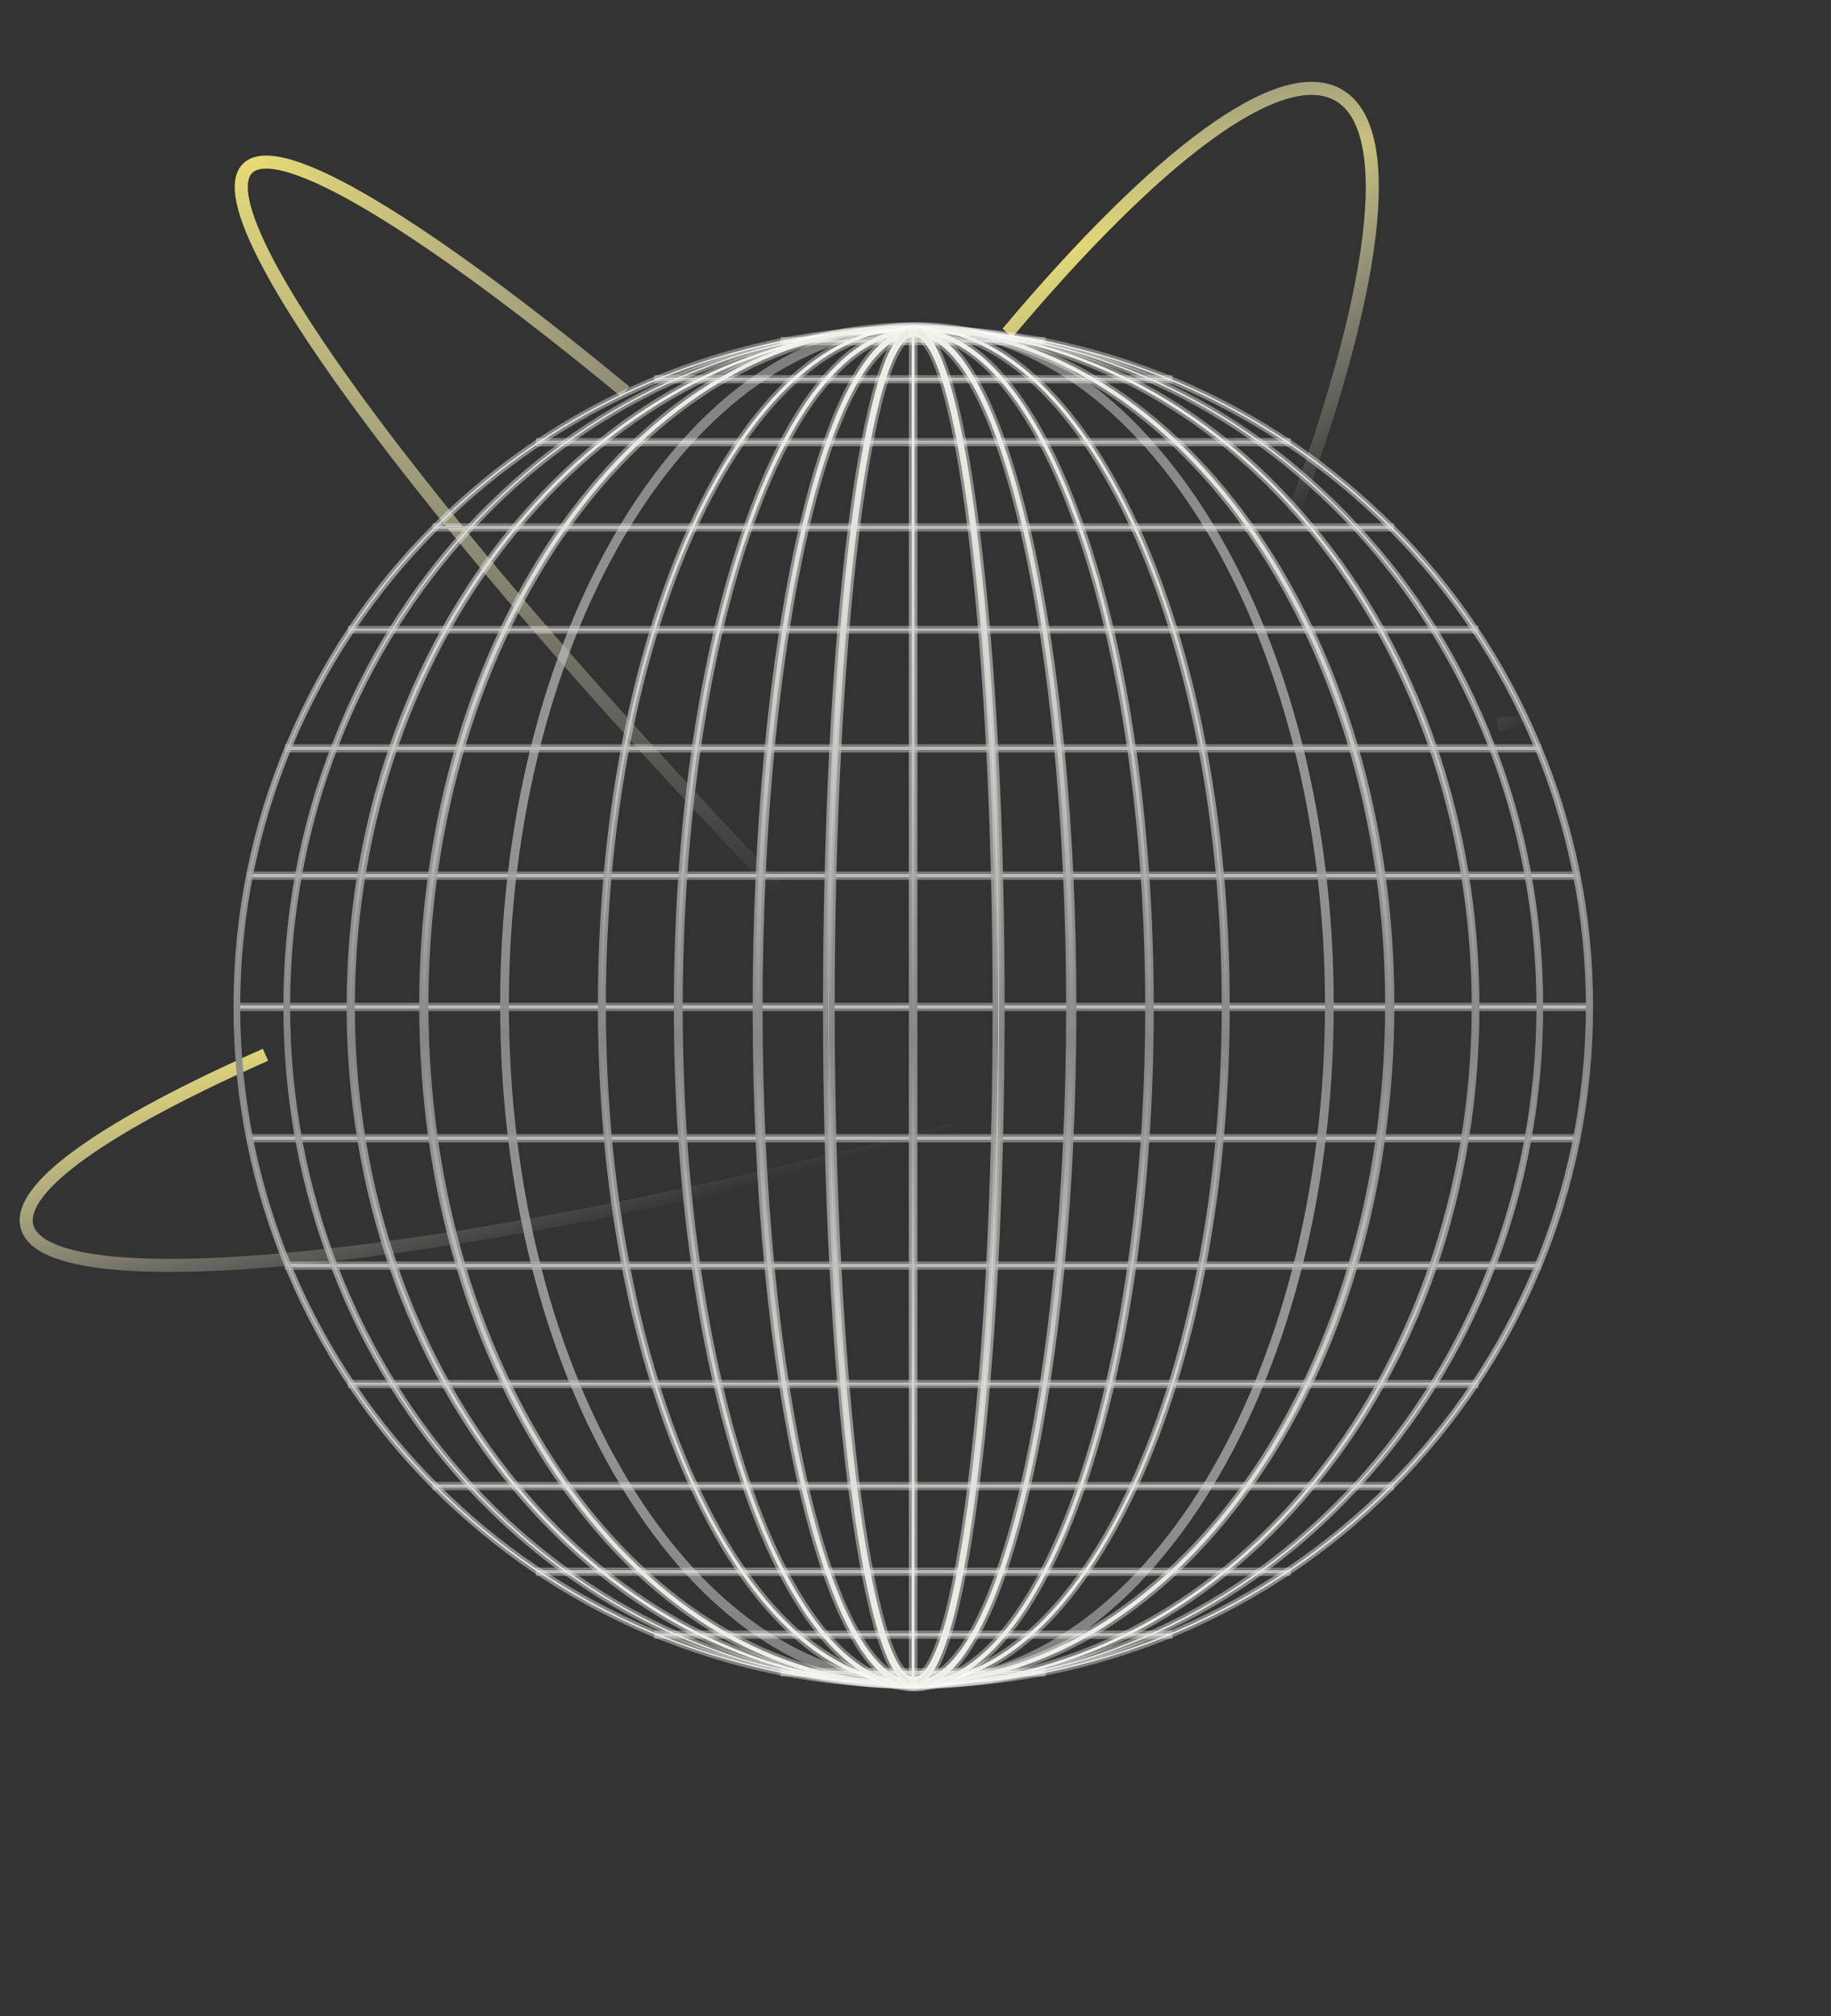 <svg width="637" height="701" viewBox="0 0 637 701" fill="none" xmlns="http://www.w3.org/2000/svg">
<rect x="0" y="0" width="637" height="701" fill="#333333" stroke="none"/>
<g clip-path="url(#paint0_diamond_226_292_clip_path)" data-figma-skip-parse="true"><g transform="matrix(0.068 0.143 -0.846 0.403 261.593 250.56)"><rect x="0" y="0" width="2103.37" height="355.839" fill="url(#paint0_diamond_226_292)" opacity="1" shape-rendering="crispEdges"/><rect x="0" y="0" width="2103.37" height="355.839" transform="scale(1 -1)" fill="url(#paint0_diamond_226_292)" opacity="1" shape-rendering="crispEdges"/><rect x="0" y="0" width="2103.37" height="355.839" transform="scale(-1 1)" fill="url(#paint0_diamond_226_292)" opacity="1" shape-rendering="crispEdges"/><rect x="0" y="0" width="2103.37" height="355.839" transform="scale(-1)" fill="url(#paint0_diamond_226_292)" opacity="1" shape-rendering="crispEdges"/></g></g><path d="M623.283 261.998L621.091 262.585C621.729 264.966 620.947 268.106 617.88 272.167C614.843 276.187 609.846 280.721 602.945 285.673C589.166 295.56 568.265 306.784 541.733 318.631C488.701 342.311 413.554 368.316 328.874 391.006L329.462 393.198L330.049 395.39C414.887 372.658 490.273 346.581 543.584 322.776C570.223 310.881 591.446 299.511 605.592 289.361C612.654 284.294 618.07 279.448 621.503 274.903C624.905 270.399 626.65 265.789 625.477 261.411L623.283 261.998ZM329.462 393.198L328.874 391.006C244.194 413.696 166.113 428.749 108.346 434.757C79.445 437.763 55.732 438.493 38.856 436.82C30.404 435.983 23.809 434.554 19.169 432.591C14.482 430.608 12.235 428.279 11.597 425.899L9.405 426.486L7.213 427.074C8.386 431.453 12.202 434.573 17.4 436.772C22.646 438.992 29.758 440.48 38.408 441.338C55.734 443.055 79.799 442.29 108.815 439.272C166.886 433.232 245.211 418.123 330.049 395.39L329.462 393.198ZM9.405 426.486L11.597 425.899C10.95 423.483 11.765 420.286 14.941 416.144C18.081 412.047 23.238 407.426 30.345 402.382C44.536 392.31 66.032 380.876 93.274 368.822L92.356 366.747L91.437 364.671C64.09 376.771 42.273 388.349 27.718 398.68C20.451 403.837 14.877 408.765 11.338 413.382C7.834 417.953 6.022 422.632 7.213 427.074L9.405 426.486ZM520.87 251.814L521.115 254.07C550.933 250.838 575.44 249.96 592.891 251.574C601.63 252.382 608.458 253.804 613.262 255.785C618.12 257.789 620.441 260.16 621.091 262.585L623.283 261.998L625.477 261.411C624.282 256.951 620.347 253.797 614.993 251.589C609.584 249.358 602.243 247.88 593.309 247.054C575.413 245.399 550.558 246.313 520.625 249.557L520.87 251.814Z" data-figma-gradient-fill="{&#34;type&#34;:&#34;GRADIENT_DIAMOND&#34;,&#34;stops&#34;:[{&#34;color&#34;:{&#34;r&#34;:0.90196079015731812,&#34;g&#34;:0.85882353782653809,&#34;b&#34;:0.45490196347236633,&#34;a&#34;:1.0},&#34;position&#34;:0.36893349885940552},{&#34;color&#34;:{&#34;r&#34;:1.0,&#34;g&#34;:1.0,&#34;b&#34;:1.0,&#34;a&#34;:0.0},&#34;position&#34;:1.0}],&#34;stopsVar&#34;:[{&#34;color&#34;:{&#34;r&#34;:0.90196079015731812,&#34;g&#34;:0.85882353782653809,&#34;b&#34;:0.45490196347236633,&#34;a&#34;:1.0},&#34;position&#34;:0.36893349885940552},{&#34;color&#34;:{&#34;r&#34;:1.0,&#34;g&#34;:1.0,&#34;b&#34;:1.0,&#34;a&#34;:0.0},&#34;position&#34;:1.0}],&#34;transform&#34;:{&#34;m00&#34;:135.73722839355469,&#34;m01&#34;:-1692.268066406250,&#34;m02&#34;:1039.8586425781250,&#34;m10&#34;:285.27578735351562,&#34;m11&#34;:805.19903564453125,&#34;m12&#34;:-294.67736816406250},&#34;opacity&#34;:1.0,&#34;blendMode&#34;:&#34;NORMAL&#34;,&#34;visible&#34;:true}"/>
<g clip-path="url(#paint1_diamond_226_292_clip_path)" data-figma-skip-parse="true"><g transform="matrix(0.388 0.401 -0.354 0.342 -46.223 -83.094)"><rect x="0" y="0" width="1666.45" height="762.058" fill="url(#paint1_diamond_226_292)" opacity="1" shape-rendering="crispEdges"/><rect x="0" y="0" width="1666.45" height="762.058" transform="scale(1 -1)" fill="url(#paint1_diamond_226_292)" opacity="1" shape-rendering="crispEdges"/><rect x="0" y="0" width="1666.45" height="762.058" transform="scale(-1 1)" fill="url(#paint1_diamond_226_292)" opacity="1" shape-rendering="crispEdges"/><rect x="0" y="0" width="1666.45" height="762.058" transform="scale(-1)" fill="url(#paint1_diamond_226_292)" opacity="1" shape-rendering="crispEdges"/></g></g><path d="M599.708 572.138L598.103 570.533C596.68 571.955 593.71 572.65 588.256 571.434C582.953 570.251 576.02 567.411 567.594 562.948C550.773 554.036 528.49 538.92 502.27 518.734C449.857 478.382 381.995 417.991 311.13 347.126L309.525 348.731L307.921 350.336C378.879 421.294 446.889 481.826 499.501 522.331C525.794 542.574 548.312 557.87 565.469 566.959C574.032 571.495 581.382 574.552 587.268 575.865C593.001 577.143 598.125 576.93 601.313 573.743L599.708 572.138ZM309.525 348.731L311.13 347.126C240.265 276.261 179.874 208.399 139.522 155.986C119.336 129.766 104.22 107.483 95.309 90.662C90.845 82.237 88.005 75.304 86.823 70.001C85.606 64.546 86.302 61.576 87.724 60.154L86.119 58.549L84.514 56.944C81.326 60.131 81.114 65.255 82.392 70.989C83.704 76.874 86.761 84.224 91.297 92.787C100.386 109.944 115.682 132.462 135.925 158.755C176.43 211.367 236.962 279.377 307.921 350.336L309.525 348.731ZM520.555 438.892L518.807 440.339C547.918 475.512 570.405 505.942 584.213 528.918C591.127 540.422 595.797 549.948 598.063 557.203C599.197 560.835 599.688 563.773 599.622 566.04C599.557 568.293 598.953 569.682 598.103 570.533L599.708 572.138L601.313 573.743C603.244 571.812 604.073 569.151 604.16 566.172C604.246 563.207 603.608 559.731 602.396 555.85C599.97 548.082 595.084 538.194 588.104 526.58C574.125 503.319 551.473 472.688 522.304 437.445L520.555 438.892ZM86.119 58.549L87.724 60.154C88.567 59.311 89.939 58.71 92.158 58.636C94.392 58.561 97.287 59.033 100.865 60.136C108.016 62.34 117.402 66.907 128.741 73.685C151.387 87.222 181.382 109.306 216.086 137.936L217.53 136.186L218.975 134.435C184.2 105.746 154.003 83.497 131.07 69.789C119.62 62.944 109.869 58.16 102.202 55.797C98.372 54.617 94.939 54.001 92.006 54.099C89.059 54.197 86.428 55.03 84.514 56.944L86.119 58.549Z" data-figma-gradient-fill="{&#34;type&#34;:&#34;GRADIENT_DIAMOND&#34;,&#34;stops&#34;:[{&#34;color&#34;:{&#34;r&#34;:0.90196079015731812,&#34;g&#34;:0.85882353782653809,&#34;b&#34;:0.45490196347236633,&#34;a&#34;:1.0},&#34;position&#34;:0.34573596715927124},{&#34;color&#34;:{&#34;r&#34;:1.0,&#34;g&#34;:1.0,&#34;b&#34;:1.0,&#34;a&#34;:0.0},&#34;position&#34;:1.0}],&#34;stopsVar&#34;:[{&#34;color&#34;:{&#34;r&#34;:0.90196079015731812,&#34;g&#34;:0.85882353782653809,&#34;b&#34;:0.45490196347236633,&#34;a&#34;:1.0},&#34;position&#34;:0.34573596715927124},{&#34;color&#34;:{&#34;r&#34;:1.0,&#34;g&#34;:1.0,&#34;b&#34;:1.0,&#34;a&#34;:0.0},&#34;position&#34;:1.0}],&#34;transform&#34;:{&#34;m00&#34;:775.11584472656250,&#34;m01&#34;:-707.68389892578125,&#34;m02&#34;:-79.939399719238281,&#34;m10&#34;:801.72332763671875,&#34;m11&#34;:684.19744873046875,&#34;m12&#34;:-826.05462646484375},&#34;opacity&#34;:1.0,&#34;blendMode&#34;:&#34;NORMAL&#34;,&#34;visible&#34;:true}"/>
<g clip-path="url(#paint2_diamond_226_292_clip_path)" data-figma-skip-parse="true"><g transform="matrix(0.056 0.155 -0.789 0.286 170.806 159.77)"><rect x="0" y="0" width="3550.82" height="402.583" fill="url(#paint2_diamond_226_292)" opacity="1" shape-rendering="crispEdges"/><rect x="0" y="0" width="3550.82" height="402.583" transform="scale(1 -1)" fill="url(#paint2_diamond_226_292)" opacity="1" shape-rendering="crispEdges"/><rect x="0" y="0" width="3550.82" height="402.583" transform="scale(-1 1)" fill="url(#paint2_diamond_226_292)" opacity="1" shape-rendering="crispEdges"/><rect x="0" y="0" width="3550.82" height="402.583" transform="scale(-1)" fill="url(#paint2_diamond_226_292)" opacity="1" shape-rendering="crispEdges"/></g></g><path d="M465.697 33.064L464.563 35.03C468.45 37.274 471.366 41.444 473.153 47.767C474.944 54.101 475.536 62.395 474.907 72.502C473.648 92.707 467.544 119.64 457.123 151.476C436.294 215.112 398.377 297.867 348.289 384.622L350.255 385.757L352.22 386.892C402.417 299.949 440.485 216.902 461.438 152.888C471.908 120.899 478.144 93.546 479.437 72.784C480.084 62.408 479.505 53.548 477.522 46.532C475.536 39.505 472.077 34.127 466.832 31.099L465.697 33.064ZM350.255 385.757L348.289 384.622C298.201 471.377 245.491 545.592 200.796 595.448C178.435 620.39 158.162 639.144 141.294 650.336C132.856 655.935 125.377 659.568 118.996 661.185C112.626 662.799 107.557 662.358 103.67 660.114L102.535 662.079L101.4 664.045C106.645 667.073 113.032 667.379 120.111 665.586C127.178 663.795 135.14 659.866 143.804 654.119C161.137 642.618 181.708 623.541 204.176 598.478C249.137 548.326 302.024 473.834 352.22 386.892L350.255 385.757ZM102.535 662.079L103.67 660.114C98.464 657.108 94.992 650.619 93.672 640.258C92.358 629.954 93.248 616.311 96.262 599.812C102.285 566.84 116.686 523.01 138.045 472.824L135.956 471.935L133.868 471.046C112.447 521.377 97.905 565.556 91.796 598.996C88.745 615.702 87.771 629.866 89.169 640.832C90.559 651.742 94.374 659.988 101.4 664.045L102.535 662.079ZM350.503 115.757L352.241 117.218C378.011 86.566 401.599 63.12 421.193 48.816C430.996 41.658 439.691 36.871 447.073 34.571C454.46 32.269 460.245 32.537 464.563 35.03L465.697 33.064L466.832 31.099C461.002 27.732 453.769 27.73 445.723 30.237C437.673 32.745 428.519 37.846 418.516 45.149C398.497 59.765 374.636 83.525 348.766 114.297L350.503 115.757Z" data-figma-gradient-fill="{&#34;type&#34;:&#34;GRADIENT_DIAMOND&#34;,&#34;stops&#34;:[{&#34;color&#34;:{&#34;r&#34;:0.90196079015731812,&#34;g&#34;:0.85882353782653809,&#34;b&#34;:0.45490196347236633,&#34;a&#34;:1.0},&#34;position&#34;:0.23849509656429291},{&#34;color&#34;:{&#34;r&#34;:1.0,&#34;g&#34;:1.0,&#34;b&#34;:1.0,&#34;a&#34;:0.0},&#34;position&#34;:1.0}],&#34;stopsVar&#34;:[{&#34;color&#34;:{&#34;r&#34;:0.90196079015731812,&#34;g&#34;:0.85882353782653809,&#34;b&#34;:0.45490196347236633,&#34;a&#34;:1.0},&#34;position&#34;:0.23849509656429291},{&#34;color&#34;:{&#34;r&#34;:1.0,&#34;g&#34;:1.0,&#34;b&#34;:1.0,&#34;a&#34;:0.0},&#34;position&#34;:1.0}],&#34;transform&#34;:{&#34;m00&#34;:112.08213806152344,&#34;m01&#34;:-1577.4099121093750,&#34;m02&#34;:903.47009277343750,&#34;m10&#34;:309.47494506835938,&#34;m11&#34;:571.28851318359375,&#34;m12&#34;:-280.61160278320312},&#34;opacity&#34;:1.0,&#34;blendMode&#34;:&#34;NORMAL&#34;,&#34;visible&#34;:true}"/>
<path d="M362.762 119.038H272.516V118.177H362.762V119.038Z" fill="url(#paint3_linear_226_292)"/>
<path d="M362.762 119.038H272.516V118.177H362.762V119.038Z" stroke="url(#paint4_linear_226_292)" stroke-width="2"/>
<path d="M406.938 132.3H228.508V131.438H406.938V132.3Z" fill="url(#paint5_linear_226_292)"/>
<path d="M406.938 132.3H228.508V131.438H406.938V132.3Z" stroke="url(#paint6_linear_226_292)" stroke-width="2"/>
<path d="M448.022 154.179H187.426V153.317H448.022V154.179Z" fill="url(#paint7_linear_226_292)"/>
<path d="M448.022 154.179H187.426V153.317H448.022V154.179Z" stroke="url(#paint8_linear_226_292)" stroke-width="2"/>
<path d="M483.95 183.806H151.5V182.944H483.95V183.806Z" fill="url(#paint9_linear_226_292)"/>
<path d="M483.95 183.806H151.5V182.944H483.95V183.806Z" stroke="url(#paint10_linear_226_292)" stroke-width="2"/>
<path d="M513.341 219.292H122.102V218.603H513.341V219.292Z" fill="url(#paint11_linear_226_292)"/>
<path d="M513.341 219.292H122.102V218.603H513.341V219.292Z" stroke="url(#paint12_linear_226_292)" stroke-width="2"/>
<path d="M535.179 260.63H100.105V259.769H535.179V260.63Z" fill="url(#paint13_linear_226_292)"/>
<path d="M535.179 260.63H100.105V259.769H535.179V260.63Z" stroke="url(#paint14_linear_226_292)" stroke-width="2"/>
<path d="M548.585 304.899H86.867V304.038H548.585V304.899Z" fill="url(#paint15_linear_226_292)"/>
<path d="M548.585 304.899H86.867V304.038H548.585V304.899Z" stroke="url(#paint16_linear_226_292)" stroke-width="2"/>
<path d="M553.055 350.548H82.398V349.688H553.055V350.548Z" fill="url(#paint17_linear_226_292)"/>
<path d="M553.055 350.548H82.398V349.688H553.055V350.548Z" stroke="url(#paint18_linear_226_292)" stroke-width="2"/>
<path d="M362.762 581.885H272.516V581.023H362.762V581.885Z" fill="url(#paint19_linear_226_292)"/>
<path d="M362.762 581.885H272.516V581.023H362.762V581.885Z" stroke="url(#paint20_linear_226_292)" stroke-width="2"/>
<path d="M406.938 568.795H228.508V567.934H406.938V568.795Z" fill="url(#paint21_linear_226_292)"/>
<path d="M406.938 568.795H228.508V567.934H406.938V568.795Z" stroke="url(#paint22_linear_226_292)" stroke-width="2"/>
<path d="M448.022 546.919H187.426V546.058H448.022V546.919Z" fill="url(#paint23_linear_226_292)"/>
<path d="M448.022 546.919H187.426V546.058H448.022V546.919Z" stroke="url(#paint24_linear_226_292)" stroke-width="2"/>
<path d="M483.95 517.118H151.5V516.257H483.95V517.118Z" fill="url(#paint25_linear_226_292)"/>
<path d="M483.95 517.118H151.5V516.257H483.95V517.118Z" stroke="url(#paint26_linear_226_292)" stroke-width="2"/>
<path d="M513.341 481.635H122.102V480.773H513.341V481.635Z" fill="url(#paint27_linear_226_292)"/>
<path d="M513.341 481.635H122.102V480.773H513.341V481.635Z" stroke="url(#paint28_linear_226_292)" stroke-width="2"/>
<path d="M535.179 440.465H100.105V439.604H535.179V440.465Z" fill="url(#paint29_linear_226_292)"/>
<path d="M535.179 440.465H100.105V439.604H535.179V440.465Z" stroke="url(#paint30_linear_226_292)" stroke-width="2"/>
<path d="M548.585 396.195H86.867V395.334H548.585V396.195Z" fill="url(#paint31_linear_226_292)"/>
<path d="M548.585 396.195H86.867V395.334H548.585V396.195Z" stroke="url(#paint32_linear_226_292)" stroke-width="2"/>
<path d="M317.727 114.041C349.528 114.041 380.298 120.414 409.349 132.645C437.368 144.53 462.637 161.583 484.296 183.287C505.783 204.819 522.801 230.14 534.662 258.218C547.039 287.329 553.227 318.162 553.227 350.029C553.227 381.896 547.039 412.903 534.662 442.014C522.801 470.091 505.783 495.24 484.296 516.944C462.637 538.648 437.368 555.701 409.349 567.587C380.298 579.817 349.528 586.019 317.727 586.019C285.926 586.019 255.156 579.817 226.105 567.587C198.086 555.701 172.816 538.648 151.157 516.944C129.498 495.24 112.653 470.091 100.792 442.014C88.415 412.903 82.227 381.896 82.227 350.029C82.227 318.162 88.415 287.329 100.792 258.218C112.653 230.14 129.498 204.819 151.157 183.287C172.816 161.583 198.086 144.53 226.105 132.645C255.156 120.415 285.926 114.041 317.727 114.041ZM317.727 114.558C188.116 114.558 82.57 220.15 82.57 350.029C82.57 479.909 188.116 585.674 317.727 585.674C447.338 585.674 552.711 479.909 552.711 350.029C552.711 220.15 447.337 114.558 317.727 114.558Z" fill="url(#paint33_linear_226_292)"/>
<path d="M317.727 114.041C349.528 114.041 380.298 120.414 409.349 132.645C437.368 144.53 462.637 161.583 484.296 183.287C505.783 204.819 522.801 230.14 534.662 258.218C547.039 287.329 553.227 318.162 553.227 350.029C553.227 381.896 547.039 412.903 534.662 442.014C522.801 470.091 505.783 495.24 484.296 516.944C462.637 538.648 437.368 555.701 409.349 567.587C380.298 579.817 349.528 586.019 317.727 586.019C285.926 586.019 255.156 579.817 226.105 567.587C198.086 555.701 172.816 538.648 151.157 516.944C129.498 495.24 112.653 470.091 100.792 442.014C88.415 412.903 82.227 381.896 82.227 350.029C82.227 318.162 88.415 287.329 100.792 258.218C112.653 230.14 129.498 204.819 151.157 183.287C172.816 161.583 198.086 144.53 226.105 132.645C255.156 120.415 285.926 114.041 317.727 114.041ZM317.727 114.558C188.116 114.558 82.57 220.15 82.57 350.029C82.57 479.909 188.116 585.674 317.727 585.674C447.338 585.674 552.711 479.909 552.711 350.029C552.711 220.15 447.337 114.558 317.727 114.558Z" stroke="url(#paint34_linear_226_292)" stroke-width="2"/>
<path d="M317.725 114.041C347.119 114.041 375.654 120.415 402.642 132.645C428.598 144.53 451.977 161.583 471.917 183.287C492.029 204.819 507.671 230.14 518.673 258.218C530.19 287.329 535.862 318.162 535.862 350.029C535.862 381.896 530.19 412.903 518.673 442.014C507.671 470.091 492.029 495.24 471.917 516.944C451.977 538.648 428.598 555.701 402.642 567.587C375.654 579.817 347.119 586.019 317.725 586.019C288.33 586.019 259.623 579.817 232.807 567.587C206.85 555.701 183.472 538.648 163.36 516.944C143.42 495.24 127.605 470.091 116.775 442.014C105.258 412.903 99.586 381.896 99.586 350.029C99.586 318.162 105.258 287.329 116.775 258.218C127.605 230.14 143.42 204.819 163.36 183.287C183.472 161.583 206.85 144.53 232.807 132.645C259.623 120.414 288.33 114.041 317.725 114.041ZM317.725 114.558C197.568 114.558 99.93 220.15 99.93 350.029C99.93 479.909 197.568 585.674 317.725 585.674C437.709 585.674 535.519 479.909 535.519 350.029C535.518 220.15 437.709 114.558 317.725 114.558Z" fill="url(#paint35_linear_226_292)"/>
<path d="M317.725 114.041C347.119 114.041 375.654 120.415 402.642 132.645C428.598 144.53 451.977 161.583 471.917 183.287C492.029 204.819 507.671 230.14 518.673 258.218C530.19 287.329 535.862 318.162 535.862 350.029C535.862 381.896 530.19 412.903 518.673 442.014C507.671 470.091 492.029 495.24 471.917 516.944C451.977 538.648 428.598 555.701 402.642 567.587C375.654 579.817 347.119 586.019 317.725 586.019C288.33 586.019 259.623 579.817 232.807 567.587C206.85 555.701 183.472 538.648 163.36 516.944C143.42 495.24 127.605 470.091 116.775 442.014C105.258 412.903 99.586 381.896 99.586 350.029C99.586 318.162 105.258 287.329 116.775 258.218C127.605 230.14 143.42 204.819 163.36 183.287C183.472 161.583 206.85 144.53 232.807 132.645C259.623 120.414 288.33 114.041 317.725 114.041ZM317.725 114.558C197.568 114.558 99.93 220.15 99.93 350.029C99.93 479.909 197.568 585.674 317.725 585.674C437.709 585.674 535.519 479.909 535.519 350.029C535.518 220.15 437.709 114.558 317.725 114.558Z" stroke="url(#paint36_linear_226_292)" stroke-width="2"/>
<path d="M317.726 113.87C370.154 113.87 419.317 138.503 456.274 183.116C493.404 227.73 513.688 286.986 513.688 350.031C513.688 413.249 493.404 472.504 456.274 517.118C419.317 561.732 370.154 586.364 317.726 586.364C265.297 586.364 216.134 561.732 179.004 517.118C142.046 472.504 121.59 413.249 121.59 350.031C121.59 286.986 142.046 227.73 179.004 183.116C216.134 138.502 265.297 113.87 317.726 113.87ZM317.726 114.731C210.118 114.731 122.449 220.324 122.449 350.031C122.449 479.911 210.118 585.503 317.726 585.503C425.333 585.503 513.001 479.911 513.001 350.031C513.001 220.324 425.333 114.732 317.726 114.731Z" fill="url(#paint37_linear_226_292)"/>
<path d="M317.726 113.87C370.154 113.87 419.317 138.503 456.274 183.116C493.404 227.73 513.688 286.986 513.688 350.031C513.688 413.249 493.404 472.504 456.274 517.118C419.317 561.732 370.154 586.364 317.726 586.364C265.297 586.364 216.134 561.732 179.004 517.118C142.046 472.504 121.59 413.249 121.59 350.031C121.59 286.986 142.046 227.73 179.004 183.116C216.134 138.502 265.297 113.87 317.726 113.87ZM317.726 114.731C210.118 114.731 122.449 220.324 122.449 350.031C122.449 479.911 210.118 585.503 317.726 585.503C425.333 585.503 513.001 479.911 513.001 350.031C513.001 220.324 425.333 114.732 317.726 114.731Z" stroke="url(#paint38_linear_226_292)" stroke-width="2"/>
<path d="M317.913 113.209C347.075 113.209 374.331 137.841 394.969 182.455C415.494 227.241 426.823 286.497 426.823 349.542C426.823 412.759 415.494 472.015 394.969 516.629C374.331 561.415 347.075 586.048 317.913 586.048C288.751 586.048 261.384 561.415 240.858 516.629C220.333 472.015 209.004 412.759 209.004 349.542C209.004 286.497 220.333 227.241 240.858 182.455C261.384 137.842 288.751 113.209 317.913 113.209ZM317.913 114.415C258.355 114.415 209.789 220.007 209.789 349.542C209.789 479.249 258.355 584.669 317.913 584.669C377.471 584.669 426.038 479.25 426.038 349.542C426.038 220.007 377.471 114.415 317.913 114.415Z" fill="url(#paint39_linear_226_292)"/>
<path d="M317.913 113.209C347.075 113.209 374.331 137.841 394.969 182.455C415.494 227.241 426.823 286.497 426.823 349.542C426.823 412.759 415.494 472.015 394.969 516.629C374.331 561.415 347.075 586.048 317.913 586.048C288.751 586.048 261.384 561.415 240.858 516.629C220.333 472.015 209.004 412.759 209.004 349.542C209.004 286.497 220.333 227.241 240.858 182.455C261.384 137.842 288.751 113.209 317.913 113.209ZM317.913 114.415C258.355 114.415 209.789 220.007 209.789 349.542C209.789 479.249 258.355 584.669 317.913 584.669C377.471 584.669 426.038 479.25 426.038 349.542C426.038 220.007 377.471 114.415 317.913 114.415Z" stroke="url(#paint40_linear_226_292)" stroke-width="2"/>
<path d="M319 113C357.558 113 393.596 137.64 420.883 182.27C448.022 227.071 463 286.347 463 349.413C463 412.652 448.022 471.928 420.883 516.557C393.596 561.359 357.558 586 319 586C280.442 586 244.256 561.359 217.117 516.557C189.978 471.928 175 412.652 175 349.413C175 286.347 189.978 227.071 217.117 182.27C244.256 137.64 280.442 113 319 113ZM319 114.206C240.253 114.206 176.039 219.834 176.039 349.413C176.039 479.166 240.253 584.621 319 584.621C397.747 584.621 461.961 479.165 461.961 349.413C461.961 219.834 397.747 114.206 319 114.206Z" stroke="url(#paint41_linear_226_292)" stroke-width="2"/>
<path d="M315.466 113.209C360.618 113.209 402.819 137.841 434.772 182.455C466.553 227.241 484.092 286.497 484.092 349.542C484.092 412.759 466.553 472.015 434.772 516.629C402.819 561.415 360.618 586.048 315.466 586.048C270.314 586.048 227.94 561.415 196.16 516.629C164.38 472.015 146.84 412.759 146.84 349.542C146.84 286.497 164.38 227.241 196.16 182.455C227.94 137.841 270.314 113.209 315.466 113.209ZM315.466 114.415C223.251 114.415 148.056 220.007 148.056 349.542C148.056 479.25 223.251 584.669 315.466 584.669C407.681 584.669 482.877 479.25 482.877 349.542C482.877 220.007 407.681 114.415 315.466 114.415Z" fill="url(#paint42_linear_226_292)"/>
<path d="M315.466 113.209C360.618 113.209 402.819 137.841 434.772 182.455C466.553 227.241 484.092 286.497 484.092 349.542C484.092 412.759 466.553 472.015 434.772 516.629C402.819 561.415 360.618 586.048 315.466 586.048C270.314 586.048 227.94 561.415 196.16 516.629C164.38 472.015 146.84 412.759 146.84 349.542C146.84 286.497 164.38 227.241 196.16 182.455C227.94 137.841 270.314 113.209 315.466 113.209ZM315.466 114.415C223.251 114.415 148.056 220.007 148.056 349.542C148.056 479.25 223.251 584.669 315.466 584.669C407.681 584.669 482.877 479.25 482.877 349.542C482.877 220.007 407.681 114.415 315.466 114.415Z" stroke="url(#paint43_linear_226_292)" stroke-width="2"/>
<path d="M317.966 114.188C340.098 114.188 360.813 138.82 376.403 183.606C391.885 228.22 400.389 287.476 400.389 350.521C400.389 413.566 391.885 472.994 376.403 517.607C360.813 562.393 340.098 587.026 317.966 587.026C295.834 587.026 275.119 562.394 259.528 517.607C244.047 472.994 235.434 413.566 235.434 350.521C235.434 287.476 244.047 228.22 259.528 183.606C275.119 138.82 295.834 114.188 317.966 114.188ZM317.966 115.91C273.047 115.91 236.523 221.157 236.523 350.521C236.523 480.056 273.047 585.305 317.966 585.305C362.884 585.304 399.407 480.056 399.407 350.521C399.407 221.158 362.884 115.91 317.966 115.91Z" fill="url(#paint44_linear_226_292)"/>
<path d="M317.966 114.188C340.098 114.188 360.813 138.82 376.403 183.606C391.885 228.22 400.389 287.476 400.389 350.521C400.389 413.566 391.885 472.994 376.403 517.607C360.813 562.393 340.098 587.026 317.966 587.026C295.834 587.026 275.119 562.394 259.528 517.607C244.047 472.994 235.434 413.566 235.434 350.521C235.434 287.476 244.047 228.22 259.528 183.606C275.119 138.82 295.834 114.188 317.966 114.188ZM317.966 115.91C273.047 115.91 236.523 221.157 236.523 350.521C236.523 480.056 273.047 585.305 317.966 585.305C362.884 585.304 399.407 480.056 399.407 350.521C399.407 221.158 362.884 115.91 317.966 115.91Z" stroke="url(#paint45_linear_226_292)" stroke-width="2"/>
<path d="M318.155 114.188C333.023 114.188 347.058 138.992 357.455 183.778C367.748 228.392 373.467 287.648 373.467 350.521C373.467 413.566 367.748 472.821 357.455 517.263C347.058 562.221 333.023 587.026 318.155 587.026C303.288 587.026 289.251 562.221 278.854 517.263C268.562 472.821 262.844 413.565 262.844 350.521C262.844 287.648 268.562 228.392 278.854 183.778C289.251 138.992 303.288 114.188 318.155 114.188ZM318.155 116.599C288.524 116.599 264.3 221.674 264.3 350.521C264.3 479.539 288.524 584.443 318.155 584.443C347.786 584.443 371.907 479.539 371.907 350.521C371.907 221.675 347.786 116.599 318.155 116.599Z" fill="url(#paint46_linear_226_292)"/>
<path d="M318.155 114.188C333.023 114.188 347.058 138.992 357.455 183.778C367.748 228.392 373.467 287.648 373.467 350.521C373.467 413.566 367.748 472.821 357.455 517.263C347.058 562.221 333.023 587.026 318.155 587.026C303.288 587.026 289.251 562.221 278.854 517.263C268.562 472.821 262.844 413.565 262.844 350.521C262.844 287.648 268.562 228.392 278.854 183.778C289.251 138.992 303.288 114.188 318.155 114.188ZM318.155 116.599C288.524 116.599 264.3 221.674 264.3 350.521C264.3 479.539 288.524 584.443 318.155 584.443C347.786 584.443 371.907 479.539 371.907 350.521C371.907 221.675 347.786 116.599 318.155 116.599Z" stroke="url(#paint47_linear_226_292)" stroke-width="2"/>
<path d="M317.913 113.698C328.73 113.699 335.831 151.767 339.765 183.806C345.446 228.247 348.506 287.331 348.506 350.031C348.506 412.904 345.446 471.987 339.765 516.429C335.831 548.296 328.73 586.537 317.913 586.537C307.096 586.537 299.995 548.296 295.952 516.429C290.38 471.987 287.32 412.904 287.32 350.031C287.32 287.331 290.38 228.247 295.952 183.806C299.995 151.766 307.096 113.698 317.913 113.698ZM317.913 116.971C310.702 116.971 303.49 141.604 298.027 184.495C292.564 228.592 289.396 287.503 289.396 350.031C289.396 412.732 292.564 471.471 298.027 515.74C303.49 558.632 310.702 583.092 317.913 583.092C325.124 583.091 332.335 558.631 337.688 515.74C343.261 471.471 346.32 412.732 346.32 350.031C346.32 287.503 343.261 228.592 337.688 184.495C332.335 141.604 325.124 116.971 317.913 116.971Z" fill="url(#paint48_linear_226_292)"/>
<path d="M317.913 113.698C328.73 113.699 335.831 151.767 339.765 183.806C345.446 228.247 348.506 287.331 348.506 350.031C348.506 412.904 345.446 471.987 339.765 516.429C335.831 548.296 328.73 586.537 317.913 586.537C307.096 586.537 299.995 548.296 295.952 516.429C290.38 471.987 287.32 412.904 287.32 350.031C287.32 287.331 290.38 228.247 295.952 183.806C299.995 151.766 307.096 113.698 317.913 113.698ZM317.913 116.971C310.702 116.971 303.49 141.604 298.027 184.495C292.564 228.592 289.396 287.503 289.396 350.031C289.396 412.732 292.564 471.471 298.027 515.74C303.49 558.632 310.702 583.092 317.913 583.092C325.124 583.091 332.335 558.631 337.688 515.74C343.261 471.471 346.32 412.732 346.32 350.031C346.32 287.503 343.261 228.592 337.688 184.495C332.335 141.604 325.124 116.971 317.913 116.971Z" stroke="url(#paint49_linear_226_292)" stroke-width="2"/>
<path d="M318.154 585.559H317.176V114.678H318.154V585.559Z" fill="url(#paint50_linear_226_292)"/>
<path d="M318.154 585.559H317.176V114.678H318.154V585.559Z" stroke="url(#paint51_linear_226_292)" stroke-width="2"/>
<defs>
<clipPath id="paint0_diamond_226_292_clip_path"><path d="M623.283 261.998L621.091 262.585C621.729 264.966 620.947 268.106 617.88 272.167C614.843 276.187 609.846 280.721 602.945 285.673C589.166 295.56 568.265 306.784 541.733 318.631C488.701 342.311 413.554 368.316 328.874 391.006L329.462 393.198L330.049 395.39C414.887 372.658 490.273 346.581 543.584 322.776C570.223 310.881 591.446 299.511 605.592 289.361C612.654 284.294 618.07 279.448 621.503 274.903C624.905 270.399 626.65 265.789 625.477 261.411L623.283 261.998ZM329.462 393.198L328.874 391.006C244.194 413.696 166.113 428.749 108.346 434.757C79.445 437.763 55.732 438.493 38.856 436.82C30.404 435.983 23.809 434.554 19.169 432.591C14.482 430.608 12.235 428.279 11.597 425.899L9.405 426.486L7.213 427.074C8.386 431.453 12.202 434.573 17.4 436.772C22.646 438.992 29.758 440.48 38.408 441.338C55.734 443.055 79.799 442.29 108.815 439.272C166.886 433.232 245.211 418.123 330.049 395.39L329.462 393.198ZM9.405 426.486L11.597 425.899C10.95 423.483 11.765 420.286 14.941 416.144C18.081 412.047 23.238 407.426 30.345 402.382C44.536 392.31 66.032 380.876 93.274 368.822L92.356 366.747L91.437 364.671C64.09 376.771 42.273 388.349 27.718 398.68C20.451 403.837 14.877 408.765 11.338 413.382C7.834 417.953 6.022 422.632 7.213 427.074L9.405 426.486ZM520.87 251.814L521.115 254.07C550.933 250.838 575.44 249.96 592.891 251.574C601.63 252.382 608.458 253.804 613.262 255.785C618.12 257.789 620.441 260.16 621.091 262.585L623.283 261.998L625.477 261.411C624.282 256.951 620.347 253.797 614.993 251.589C609.584 249.358 602.243 247.88 593.309 247.054C575.413 245.399 550.558 246.313 520.625 249.557L520.87 251.814Z"/></clipPath><clipPath id="paint1_diamond_226_292_clip_path"><path d="M599.708 572.138L598.103 570.533C596.68 571.955 593.71 572.65 588.256 571.434C582.953 570.251 576.02 567.411 567.594 562.948C550.773 554.036 528.49 538.92 502.27 518.734C449.857 478.382 381.995 417.991 311.13 347.126L309.525 348.731L307.921 350.336C378.879 421.294 446.889 481.826 499.501 522.331C525.794 542.574 548.312 557.87 565.469 566.959C574.032 571.495 581.382 574.552 587.268 575.865C593.001 577.143 598.125 576.93 601.313 573.743L599.708 572.138ZM309.525 348.731L311.13 347.126C240.265 276.261 179.874 208.399 139.522 155.986C119.336 129.766 104.22 107.483 95.309 90.662C90.845 82.237 88.005 75.304 86.823 70.001C85.606 64.546 86.302 61.576 87.724 60.154L86.119 58.549L84.514 56.944C81.326 60.131 81.114 65.255 82.392 70.989C83.704 76.874 86.761 84.224 91.297 92.787C100.386 109.944 115.682 132.462 135.925 158.755C176.43 211.367 236.962 279.377 307.921 350.336L309.525 348.731ZM520.555 438.892L518.807 440.339C547.918 475.512 570.405 505.942 584.213 528.918C591.127 540.422 595.797 549.948 598.063 557.203C599.197 560.835 599.688 563.773 599.622 566.04C599.557 568.293 598.953 569.682 598.103 570.533L599.708 572.138L601.313 573.743C603.244 571.812 604.073 569.151 604.16 566.172C604.246 563.207 603.608 559.731 602.396 555.85C599.97 548.082 595.084 538.194 588.104 526.58C574.125 503.319 551.473 472.688 522.304 437.445L520.555 438.892ZM86.119 58.549L87.724 60.154C88.567 59.311 89.939 58.71 92.158 58.636C94.392 58.561 97.287 59.033 100.865 60.136C108.016 62.34 117.402 66.907 128.741 73.685C151.387 87.222 181.382 109.306 216.086 137.936L217.53 136.186L218.975 134.435C184.2 105.746 154.003 83.497 131.07 69.789C119.62 62.944 109.869 58.16 102.202 55.797C98.372 54.617 94.939 54.001 92.006 54.099C89.059 54.197 86.428 55.03 84.514 56.944L86.119 58.549Z"/></clipPath><clipPath id="paint2_diamond_226_292_clip_path"><path d="M465.697 33.064L464.563 35.03C468.45 37.274 471.366 41.444 473.153 47.767C474.944 54.101 475.536 62.395 474.907 72.502C473.648 92.707 467.544 119.64 457.123 151.476C436.294 215.112 398.377 297.867 348.289 384.622L350.255 385.757L352.22 386.892C402.417 299.949 440.485 216.902 461.438 152.888C471.908 120.899 478.144 93.546 479.437 72.784C480.084 62.408 479.505 53.548 477.522 46.532C475.536 39.505 472.077 34.127 466.832 31.099L465.697 33.064ZM350.255 385.757L348.289 384.622C298.201 471.377 245.491 545.592 200.796 595.448C178.435 620.39 158.162 639.144 141.294 650.336C132.856 655.935 125.377 659.568 118.996 661.185C112.626 662.799 107.557 662.358 103.67 660.114L102.535 662.079L101.4 664.045C106.645 667.073 113.032 667.379 120.111 665.586C127.178 663.795 135.14 659.866 143.804 654.119C161.137 642.618 181.708 623.541 204.176 598.478C249.137 548.326 302.024 473.834 352.22 386.892L350.255 385.757ZM102.535 662.079L103.67 660.114C98.464 657.108 94.992 650.619 93.672 640.258C92.358 629.954 93.248 616.311 96.262 599.812C102.285 566.84 116.686 523.01 138.045 472.824L135.956 471.935L133.868 471.046C112.447 521.377 97.905 565.556 91.796 598.996C88.745 615.702 87.771 629.866 89.169 640.832C90.559 651.742 94.374 659.988 101.4 664.045L102.535 662.079ZM350.503 115.757L352.241 117.218C378.011 86.566 401.599 63.12 421.193 48.816C430.996 41.658 439.691 36.871 447.073 34.571C454.46 32.269 460.245 32.537 464.563 35.03L465.697 33.064L466.832 31.099C461.002 27.732 453.769 27.73 445.723 30.237C437.673 32.745 428.519 37.846 418.516 45.149C398.497 59.765 374.636 83.525 348.766 114.297L350.503 115.757Z"/></clipPath><linearGradient id="paint0_diamond_226_292" x1="0" y1="0" x2="500" y2="500" gradientUnits="userSpaceOnUse">
<stop offset="0.369" stop-color="#E6DB74"/>
<stop offset="1" stop-color="white" stop-opacity="0"/>
</linearGradient>
<linearGradient id="paint1_diamond_226_292" x1="0" y1="0" x2="500" y2="500" gradientUnits="userSpaceOnUse">
<stop offset="0.346" stop-color="#E6DB74"/>
<stop offset="1" stop-color="white" stop-opacity="0"/>
</linearGradient>
<linearGradient id="paint2_diamond_226_292" x1="0" y1="0" x2="500" y2="500" gradientUnits="userSpaceOnUse">
<stop offset="0.238" stop-color="#E6DB74"/>
<stop offset="1" stop-color="white" stop-opacity="0"/>
</linearGradient>
<linearGradient id="paint3_linear_226_292" x1="1.2363e+07" y1="1438.03" x2="1.2363e+07" y2="1441.4" gradientUnits="userSpaceOnUse">
<stop stop-color="#E9E8DD"/>
<stop offset="1" stop-color="#E6DB74"/>
</linearGradient>
<linearGradient id="paint4_linear_226_292" x1="317.639" y1="118.177" x2="317.639" y2="119.038" gradientUnits="userSpaceOnUse">
<stop stop-color="white" stop-opacity="0.35"/>
<stop offset="0.524" stop-color="#868686"/>
<stop offset="1" stop-color="white" stop-opacity="0.36"/>
</linearGradient>
<linearGradient id="paint5_linear_226_292" x1="2.4443e+07" y1="1451.29" x2="2.4443e+07" y2="1454.67" gradientUnits="userSpaceOnUse">
<stop stop-color="#E9E8DD"/>
<stop offset="1" stop-color="#E6DB74"/>
</linearGradient>
<linearGradient id="paint6_linear_226_292" x1="317.723" y1="131.438" x2="317.723" y2="132.3" gradientUnits="userSpaceOnUse">
<stop stop-color="white" stop-opacity="0.35"/>
<stop offset="0.524" stop-color="#868686"/>
<stop offset="1" stop-color="white" stop-opacity="0.36"/>
</linearGradient>
<linearGradient id="paint7_linear_226_292" x1="3.56989e+07" y1="1473.17" x2="3.56989e+07" y2="1476.54" gradientUnits="userSpaceOnUse">
<stop stop-color="#E9E8DD"/>
<stop offset="1" stop-color="#E6DB74"/>
</linearGradient>
<linearGradient id="paint8_linear_226_292" x1="317.724" y1="153.317" x2="317.724" y2="154.179" gradientUnits="userSpaceOnUse">
<stop stop-color="white" stop-opacity="0.35"/>
<stop offset="0.524" stop-color="#868686"/>
<stop offset="1" stop-color="white" stop-opacity="0.36"/>
</linearGradient>
<linearGradient id="paint9_linear_226_292" x1="4.55419e+07" y1="1502.8" x2="4.55419e+07" y2="1506.17" gradientUnits="userSpaceOnUse">
<stop stop-color="#E9E8DD"/>
<stop offset="1" stop-color="#E6DB74"/>
</linearGradient>
<linearGradient id="paint10_linear_226_292" x1="317.725" y1="182.944" x2="317.725" y2="183.806" gradientUnits="userSpaceOnUse">
<stop stop-color="white" stop-opacity="0.35"/>
<stop offset="0.524" stop-color="#868686"/>
<stop offset="1" stop-color="white" stop-opacity="0.36"/>
</linearGradient>
<linearGradient id="paint11_linear_226_292" x1="5.35953e+07" y1="1274.49" x2="5.35953e+07" y2="1277.19" gradientUnits="userSpaceOnUse">
<stop stop-color="#E9E8DD"/>
<stop offset="1" stop-color="#E6DB74"/>
</linearGradient>
<linearGradient id="paint12_linear_226_292" x1="317.721" y1="218.603" x2="317.721" y2="219.292" gradientUnits="userSpaceOnUse">
<stop stop-color="white" stop-opacity="0.35"/>
<stop offset="0.524" stop-color="#868686"/>
<stop offset="1" stop-color="white" stop-opacity="0.36"/>
</linearGradient>
<linearGradient id="paint13_linear_226_292" x1="5.96e+07" y1="1579.61" x2="5.96e+07" y2="1582.99" gradientUnits="userSpaceOnUse">
<stop stop-color="#E9E8DD"/>
<stop offset="1" stop-color="#E6DB74"/>
</linearGradient>
<linearGradient id="paint14_linear_226_292" x1="317.642" y1="259.769" x2="317.642" y2="260.63" gradientUnits="userSpaceOnUse">
<stop stop-color="white" stop-opacity="0.35"/>
<stop offset="0.524" stop-color="#868686"/>
<stop offset="1" stop-color="white" stop-opacity="0.36"/>
</linearGradient>
<linearGradient id="paint15_linear_226_292" x1="6.32499e+07" y1="1623.88" x2="6.32499e+07" y2="1627.25" gradientUnits="userSpaceOnUse">
<stop stop-color="#E9E8DD"/>
<stop offset="1" stop-color="#E6DB74"/>
</linearGradient>
<linearGradient id="paint16_linear_226_292" x1="317.726" y1="304.038" x2="317.726" y2="304.899" gradientUnits="userSpaceOnUse">
<stop stop-color="white" stop-opacity="0.35"/>
<stop offset="0.524" stop-color="#868686"/>
<stop offset="1" stop-color="white" stop-opacity="0.36"/>
</linearGradient>
<linearGradient id="paint17_linear_226_292" x1="6.44744e+07" y1="1669.53" x2="6.44744e+07" y2="1672.9" gradientUnits="userSpaceOnUse">
<stop stop-color="#E9E8DD"/>
<stop offset="1" stop-color="#E6DB74"/>
</linearGradient>
<linearGradient id="paint18_linear_226_292" x1="317.727" y1="349.688" x2="317.727" y2="350.548" gradientUnits="userSpaceOnUse">
<stop stop-color="white" stop-opacity="0.35"/>
<stop offset="0.524" stop-color="#868686"/>
<stop offset="1" stop-color="white" stop-opacity="0.36"/>
</linearGradient>
<linearGradient id="paint19_linear_226_292" x1="1.2363e+07" y1="1900.87" x2="1.2363e+07" y2="1904.25" gradientUnits="userSpaceOnUse">
<stop stop-color="#E9E8DD"/>
<stop offset="1" stop-color="#E6DB74"/>
</linearGradient>
<linearGradient id="paint20_linear_226_292" x1="317.639" y1="581.023" x2="317.639" y2="581.885" gradientUnits="userSpaceOnUse">
<stop stop-color="white" stop-opacity="0.35"/>
<stop offset="0.524" stop-color="#868686"/>
<stop offset="1" stop-color="white" stop-opacity="0.36"/>
</linearGradient>
<linearGradient id="paint21_linear_226_292" x1="2.4443e+07" y1="1887.73" x2="2.4443e+07" y2="1891.1" gradientUnits="userSpaceOnUse">
<stop stop-color="#E9E8DD"/>
<stop offset="1" stop-color="#E6DB74"/>
</linearGradient>
<linearGradient id="paint22_linear_226_292" x1="317.723" y1="567.934" x2="317.723" y2="568.795" gradientUnits="userSpaceOnUse">
<stop stop-color="white" stop-opacity="0.35"/>
<stop offset="0.524" stop-color="#868686"/>
<stop offset="1" stop-color="white" stop-opacity="0.36"/>
</linearGradient>
<linearGradient id="paint23_linear_226_292" x1="3.56989e+07" y1="1865.94" x2="3.56989e+07" y2="1869.31" gradientUnits="userSpaceOnUse">
<stop stop-color="#E9E8DD"/>
<stop offset="1" stop-color="#E6DB74"/>
</linearGradient>
<linearGradient id="paint24_linear_226_292" x1="317.724" y1="546.058" x2="317.724" y2="546.919" gradientUnits="userSpaceOnUse">
<stop stop-color="white" stop-opacity="0.35"/>
<stop offset="0.524" stop-color="#868686"/>
<stop offset="1" stop-color="white" stop-opacity="0.36"/>
</linearGradient>
<linearGradient id="paint25_linear_226_292" x1="4.55419e+07" y1="1836.05" x2="4.55419e+07" y2="1839.42" gradientUnits="userSpaceOnUse">
<stop stop-color="#E9E8DD"/>
<stop offset="1" stop-color="#E6DB74"/>
</linearGradient>
<linearGradient id="paint26_linear_226_292" x1="317.725" y1="516.257" x2="317.725" y2="517.118" gradientUnits="userSpaceOnUse">
<stop stop-color="white" stop-opacity="0.35"/>
<stop offset="0.524" stop-color="#868686"/>
<stop offset="1" stop-color="white" stop-opacity="0.36"/>
</linearGradient>
<linearGradient id="paint27_linear_226_292" x1="5.35953e+07" y1="1800.62" x2="5.35953e+07" y2="1804" gradientUnits="userSpaceOnUse">
<stop stop-color="#E9E8DD"/>
<stop offset="1" stop-color="#E6DB74"/>
</linearGradient>
<linearGradient id="paint28_linear_226_292" x1="317.721" y1="480.773" x2="317.721" y2="481.635" gradientUnits="userSpaceOnUse">
<stop stop-color="white" stop-opacity="0.35"/>
<stop offset="0.524" stop-color="#868686"/>
<stop offset="1" stop-color="white" stop-opacity="0.36"/>
</linearGradient>
<linearGradient id="paint29_linear_226_292" x1="5.96e+07" y1="1759.44" x2="5.96e+07" y2="1762.82" gradientUnits="userSpaceOnUse">
<stop stop-color="#E9E8DD"/>
<stop offset="1" stop-color="#E6DB74"/>
</linearGradient>
<linearGradient id="paint30_linear_226_292" x1="317.642" y1="439.604" x2="317.642" y2="440.465" gradientUnits="userSpaceOnUse">
<stop stop-color="white" stop-opacity="0.35"/>
<stop offset="0.524" stop-color="#868686"/>
<stop offset="1" stop-color="white" stop-opacity="0.36"/>
</linearGradient>
<linearGradient id="paint31_linear_226_292" x1="6.32499e+07" y1="1715.18" x2="6.32499e+07" y2="1718.55" gradientUnits="userSpaceOnUse">
<stop stop-color="#E9E8DD"/>
<stop offset="1" stop-color="#E6DB74"/>
</linearGradient>
<linearGradient id="paint32_linear_226_292" x1="317.726" y1="395.334" x2="317.726" y2="396.195" gradientUnits="userSpaceOnUse">
<stop stop-color="white" stop-opacity="0.35"/>
<stop offset="0.524" stop-color="#868686"/>
<stop offset="1" stop-color="white" stop-opacity="0.36"/>
</linearGradient>
<linearGradient id="paint33_linear_226_292" x1="6.45215e+07" y1="723393" x2="6.45215e+07" y2="725242" gradientUnits="userSpaceOnUse">
<stop stop-color="#E9E8DD"/>
<stop offset="1" stop-color="#E6DB74"/>
</linearGradient>
<linearGradient id="paint34_linear_226_292" x1="317.727" y1="114.041" x2="317.727" y2="586.019" gradientUnits="userSpaceOnUse">
<stop stop-color="white" stop-opacity="0.35"/>
<stop offset="0.524" stop-color="#868686"/>
<stop offset="1" stop-color="white" stop-opacity="0.36"/>
</linearGradient>
<linearGradient id="paint35_linear_226_292" x1="5.97648e+07" y1="723393" x2="5.97648e+07" y2="725242" gradientUnits="userSpaceOnUse">
<stop stop-color="#E9E8DD"/>
<stop offset="1" stop-color="#E6DB74"/>
</linearGradient>
<linearGradient id="paint36_linear_226_292" x1="317.724" y1="114.041" x2="317.724" y2="586.019" gradientUnits="userSpaceOnUse">
<stop stop-color="white" stop-opacity="0.35"/>
<stop offset="0.524" stop-color="#868686"/>
<stop offset="1" stop-color="white" stop-opacity="0.36"/>
</linearGradient>
<linearGradient id="paint37_linear_226_292" x1="5.3713e+07" y1="724184" x2="5.3713e+07" y2="726036" gradientUnits="userSpaceOnUse">
<stop stop-color="#E9E8DD"/>
<stop offset="1" stop-color="#E6DB74"/>
</linearGradient>
<linearGradient id="paint38_linear_226_292" x1="317.639" y1="113.87" x2="317.639" y2="586.364" gradientUnits="userSpaceOnUse">
<stop stop-color="white" stop-opacity="0.35"/>
<stop offset="0.524" stop-color="#868686"/>
<stop offset="1" stop-color="white" stop-opacity="0.36"/>
</linearGradient>
<linearGradient id="paint39_linear_226_292" x1="2.98388e+07" y1="724712" x2="2.98388e+07" y2="726564" gradientUnits="userSpaceOnUse">
<stop stop-color="#E9E8DD"/>
<stop offset="1" stop-color="#E6DB74"/>
</linearGradient>
<linearGradient id="paint40_linear_226_292" x1="317.913" y1="113.209" x2="317.913" y2="586.048" gradientUnits="userSpaceOnUse">
<stop stop-color="white" stop-opacity="0.35"/>
<stop offset="0.524" stop-color="#868686"/>
<stop offset="1" stop-color="white" stop-opacity="0.36"/>
</linearGradient>
<linearGradient id="paint41_linear_226_292" x1="319" y1="113" x2="319" y2="586" gradientUnits="userSpaceOnUse">
<stop stop-color="white" stop-opacity="0.35"/>
<stop offset="0.524" stop-color="#868686"/>
<stop offset="1" stop-color="white" stop-opacity="0.36"/>
</linearGradient>
<linearGradient id="paint42_linear_226_292" x1="4.61997e+07" y1="724712" x2="4.61997e+07" y2="726564" gradientUnits="userSpaceOnUse">
<stop stop-color="#E9E8DD"/>
<stop offset="1" stop-color="#E6DB74"/>
</linearGradient>
<linearGradient id="paint43_linear_226_292" x1="315.466" y1="113.209" x2="315.466" y2="586.048" gradientUnits="userSpaceOnUse">
<stop stop-color="white" stop-opacity="0.35"/>
<stop offset="0.524" stop-color="#868686"/>
<stop offset="1" stop-color="white" stop-opacity="0.36"/>
</linearGradient>
<linearGradient id="paint44_linear_226_292" x1="2.25971e+07" y1="724713" x2="2.25972e+07" y2="726565" gradientUnits="userSpaceOnUse">
<stop stop-color="#E9E8DD"/>
<stop offset="1" stop-color="#E6DB74"/>
</linearGradient>
<linearGradient id="paint45_linear_226_292" x1="317.911" y1="114.188" x2="317.911" y2="587.026" gradientUnits="userSpaceOnUse">
<stop stop-color="white" stop-opacity="0.35"/>
<stop offset="0.524" stop-color="#868686"/>
<stop offset="1" stop-color="white" stop-opacity="0.36"/>
</linearGradient>
<linearGradient id="paint46_linear_226_292" x1="1.51543e+07" y1="724713" x2="1.51543e+07" y2="726564" gradientUnits="userSpaceOnUse">
<stop stop-color="#E9E8DD"/>
<stop offset="1" stop-color="#E6DB74"/>
</linearGradient>
<linearGradient id="paint47_linear_226_292" x1="318.155" y1="114.188" x2="318.155" y2="587.026" gradientUnits="userSpaceOnUse">
<stop stop-color="white" stop-opacity="0.35"/>
<stop offset="0.524" stop-color="#868686"/>
<stop offset="1" stop-color="white" stop-opacity="0.36"/>
</linearGradient>
<linearGradient id="paint48_linear_226_292" x1="8.38192e+06" y1="724712" x2="8.38203e+06" y2="726559" gradientUnits="userSpaceOnUse">
<stop stop-color="#E9E8DD"/>
<stop offset="1" stop-color="#E6DB74"/>
</linearGradient>
<linearGradient id="paint49_linear_226_292" x1="317.913" y1="113.698" x2="317.913" y2="586.537" gradientUnits="userSpaceOnUse">
<stop stop-color="white" stop-opacity="0.35"/>
<stop offset="0.524" stop-color="#868686"/>
<stop offset="1" stop-color="white" stop-opacity="0.36"/>
</linearGradient>
<linearGradient id="paint50_linear_226_292" x1="134423" y1="721713" x2="134896" y2="721843" gradientUnits="userSpaceOnUse">
<stop stop-color="#E9E8DD"/>
<stop offset="1" stop-color="#E6DB74"/>
</linearGradient>
<linearGradient id="paint51_linear_226_292" x1="317.665" y1="114.678" x2="317.665" y2="585.559" gradientUnits="userSpaceOnUse">
<stop stop-color="white" stop-opacity="0.35"/>
<stop offset="0.524" stop-color="#868686"/>
<stop offset="1" stop-color="white" stop-opacity="0.36"/>
</linearGradient>
</defs>
</svg>

